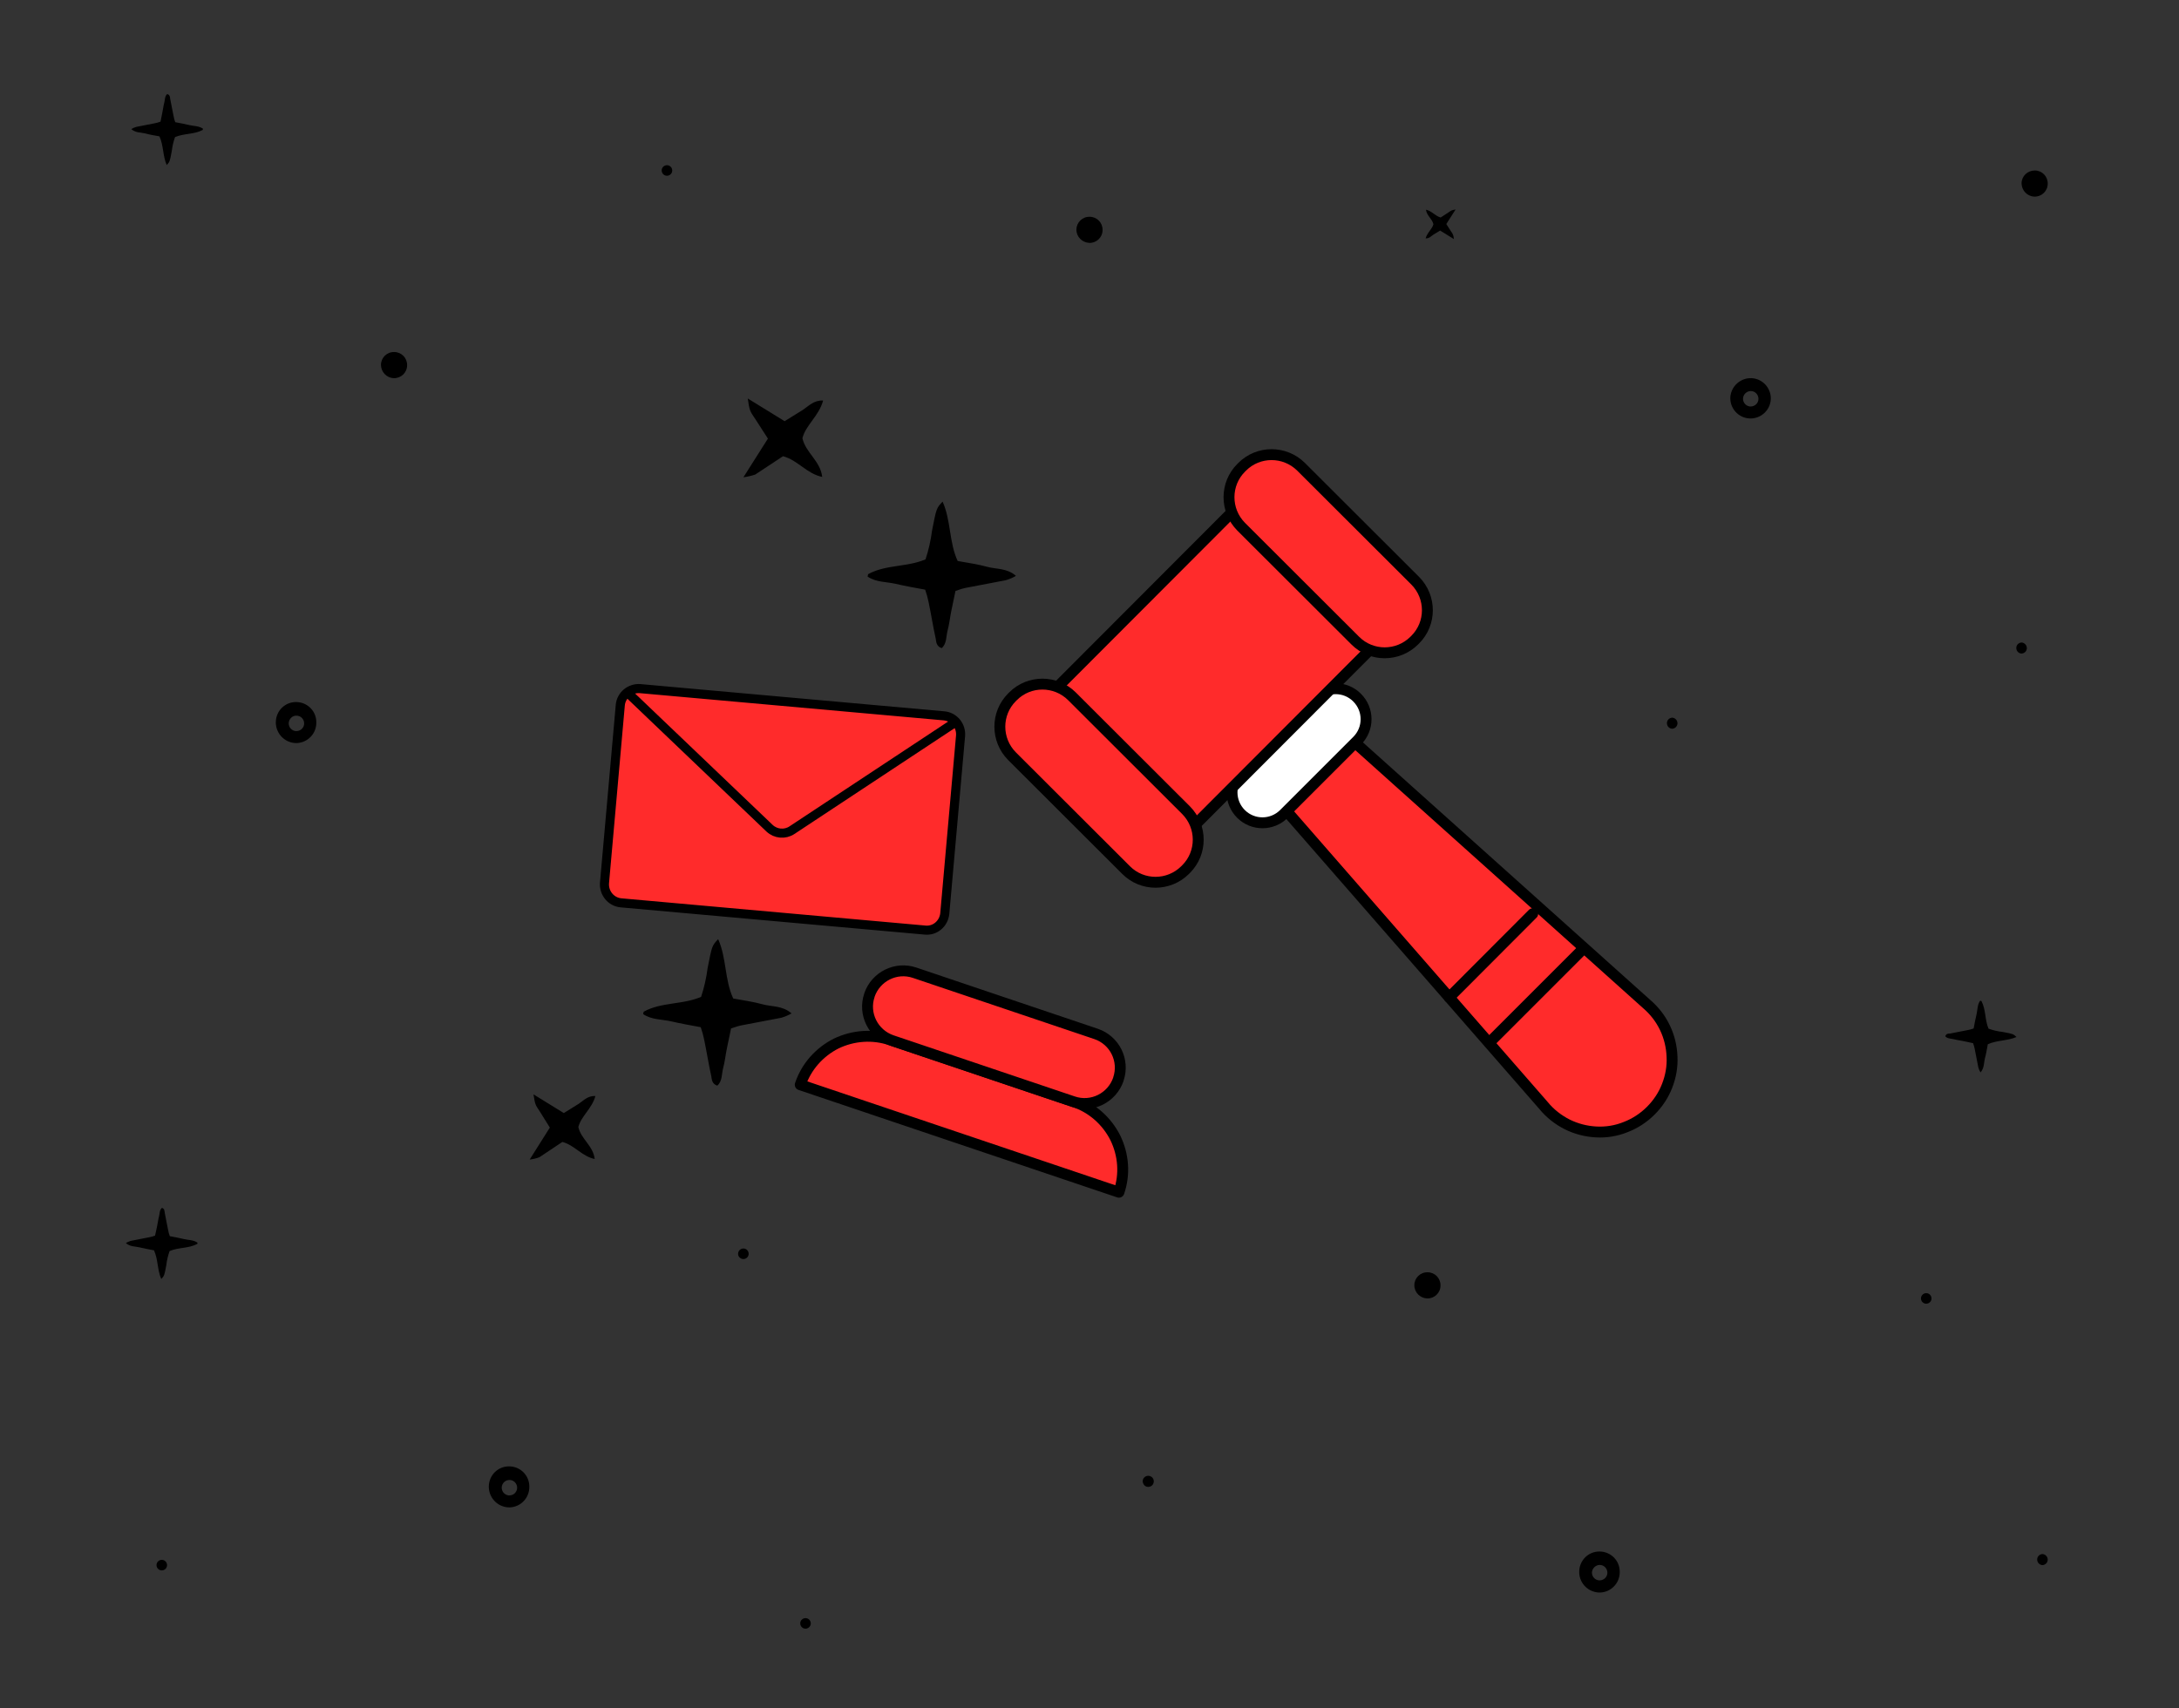 <?xml version="1.0" encoding="utf-8"?>
<!-- Generator: Adobe Illustrator 27.8.1, SVG Export Plug-In . SVG Version: 6.00 Build 0)  -->
<svg version="1.1" id="Capa_1" xmlns="http://www.w3.org/2000/svg" xmlns:xlink="http://www.w3.org/1999/xlink" x="0px" y="0px"
	 viewBox="0 0 1200 941" style="enable-background:new 0 0 1200 941;" xml:space="preserve">
<rect x="0" y="0" width="1200" height="941" fill="#333333" stroke="none"/>
<style type="text/css">
	.st0{fill:#FF2B2B;stroke:#000000;stroke-width:6;stroke-linecap:round;stroke-linejoin:round;}
	.st1{fill:#FFFFFF;stroke:#000000;stroke-width:6;stroke-linecap:round;stroke-linejoin:round;}
	.st2{fill:none;stroke:#000000;stroke-width:6;stroke-linecap:round;stroke-linejoin:round;}
	.st3{fill:#FF2B2B;stroke:#000000;stroke-width:5;stroke-linecap:round;stroke-linejoin:round;stroke-miterlimit:10;}
	.st4{fill:none;stroke:#000000;stroke-width:5;stroke-linecap:round;stroke-linejoin:round;stroke-miterlimit:10;}
</style>
<g id="fondo">
</g>
<g id="Capa_1_00000181086271385280737510000016117502581923252622_">
	<path d="M1071.3,570.8c1.2,1.4,3,1.2,4.6,1.6c1.8,0.5,3.8,0.7,5.6,1.1l5.1,1.1c0.4,1.1,0.7,2.1,0.9,3.2l2,10.2
		c0.3,1,0.7,1.9,1.2,2.7c2.1-2.4,1.8-5.3,2.4-7.7c0.7-2.4,1.1-5.2,1.6-7.8c5-2.3,10.7-1.8,15.8-4c-1.8-1.7-1.8-1.7-7.7-2.8
		c-2.6-0.3-5.2-0.9-7.7-1.8c-2.1-5-1.4-10.5-3.9-15.2c0-0.1-0.3-0.1-0.7-0.2c-1.6,2.2-1.4,5-2,7.5s-1.1,5.2-1.6,7.8
		c-1.1,0.4-2.2,0.7-3.3,0.9l-9.7,1.9C1072.9,569.3,1071.8,569.3,1071.3,570.8z"/>
	<path d="M280.7,830.3L280.7,830.3c5.9-0.2,10.7-5,10.8-11c0-0.1,0-0.2,0-0.3c0.1-6.2-4.8-11.2-11-11.3s-11.2,4.8-11.3,11v0.7
		C269.5,825.6,274.6,830.4,280.7,830.3z M280.6,815.2c2.3,0,4.2,1.9,4.2,4.3c0,2.3-1.9,4.2-4.3,4.2h-0.4c-2.3-0.3-3.9-2.2-3.8-4.5
		C276.5,816.9,278.3,815.2,280.6,815.2z"/>
	<path d="M881.2,877.2L881.2,877.2c5.9-0.2,10.7-5,10.8-11c0-0.1,0-0.2,0-0.3c0.1-6.2-4.8-11.2-11-11.3s-11.2,4.8-11.3,11v0.7
		C869.9,872.4,875,877.3,881.2,877.2z M881,862c2.3,0,4.2,1.9,4.2,4.3c0,2.3-1.9,4.2-4.3,4.2h-0.4c-2.3-0.3-3.9-2.2-3.8-4.5
		C876.9,863.8,878.8,862,881,862z"/>
	<path d="M163.4,409.3L163.4,409.3c5.9-0.2,10.7-5,10.8-11c0-0.1,0-0.2,0-0.3c0.1-6.2-4.8-11.2-11-11.3c-6.2-0.1-11.2,4.8-11.3,11
		v0.7C152.2,404.6,157.3,409.4,163.4,409.3z M163.3,394.2c2.3,0,4.2,1.9,4.2,4.3c0,2.3-1.9,4.2-4.3,4.2h-0.4
		c-2.3-0.3-3.9-2.2-3.8-4.5C159.2,395.9,161.1,394.1,163.3,394.2z"/>
	<path d="M964.4,230.5c5.9-0.2,10.7-5,10.8-10.9c0.1-6-4.7-11.1-10.7-11.3c-6.1-0.2-11.3,4.6-11.6,10.7v0.7
		C953.1,225.8,958.2,230.7,964.4,230.5z M964.2,215.4c2.3,0,4.2,1.9,4.2,4.3c0,2.3-1.9,4.2-4.3,4.2h-0.4c-2.3-0.3-3.9-2.2-3.8-4.5
		C960.1,217.1,962,215.4,964.2,215.4z"/>
	<path d="M796.5,123.4l5.1-8c-0.8,0.1-1.7,0.3-2.4,0.6l-5.8,3.8c-3-0.8-4.9-3.6-8.1-4.3c0.4,3.3,3.4,5,4.1,8
		c-0.7,2.7-3.4,4.6-4.3,7.8c2,0.1,3-1.2,4.2-2l3.8-2.3l7.6,4.7c-0.4-2.5-0.4-2.5-1.7-4.4L796.5,123.4L796.5,123.4z"/>
	<path d="M89.2,665.3c-1.4,1.2-1.2,3-1.6,4.6c-0.5,1.8-0.7,3.8-1.1,5.6l-1.1,5.1c-1,0.4-2.1,0.7-3.2,0.9l-10.2,2
		c-1,0.3-1.9,0.7-2.7,1.2c2.4,2.1,5.3,1.8,7.7,2.4s5.2,1.1,7.8,1.6c2.3,5,1.8,10.7,4,15.8c1.7-1.8,1.7-1.8,2.8-7.7
		c0.3-2.6,0.9-5.2,1.8-7.7c5-2.1,10.5-1.4,15.2-3.9c0.1,0,0.1-0.3,0.2-0.7c-2.3-1.6-5-1.4-7.5-2s-5.2-1.1-7.8-1.6
		c-0.4-1.1-0.7-2.2-0.9-3.3c-0.7-3.2-1.2-6.4-1.9-9.7C90.6,667,90.6,665.8,89.2,665.3L89.2,665.3z"/>
	<path d="M518.6,357c2.8-2.4,2.4-6.3,3.2-9.5c1-3.6,1.4-7.8,2.2-11.5l2.2-10.5c2.2-0.8,4.4-1.5,6.7-1.9l21-4c2-0.6,3.9-1.4,5.6-2.4
		c-5-4.4-10.9-3.6-15.9-5s-10.7-2.2-16.2-3.2c-4.8-10.3-3.6-22.2-8.3-32.7c-3.4,3.6-3.4,3.6-5.8,15.9c-0.7,5.4-1.9,10.8-3.6,15.9
		c-10.3,4.4-21.8,2.8-31.5,8.1c-0.2,0-0.2,0.6-0.4,1.4c4.7,3.2,10.3,2.8,15.5,4s10.7,2.2,16.2,3.2c0.8,2.3,1.4,4.5,1.9,6.9
		c1.4,6.7,2.4,13.3,3.9,20C515.6,353.6,515.6,356,518.6,357L518.6,357z"/>
	<path d="M395,598c2.8-2.4,2.4-6.3,3.2-9.5c1-3.6,1.4-7.8,2.2-11.5l2.2-10.5c2.2-0.8,4.4-1.5,6.7-1.9l21-4c2-0.6,3.9-1.4,5.6-2.4
		c-5-4.4-10.9-3.6-15.9-5s-10.7-2.2-16.2-3.2c-4.8-10.3-3.6-22.2-8.3-32.7c-3.4,3.6-3.4,3.6-5.8,15.9c-0.7,5.4-1.9,10.8-3.6,15.9
		c-10.3,4.4-21.8,2.8-31.5,8.1c-0.2,0-0.2,0.6-0.4,1.4c4.7,3.2,10.3,2.8,15.5,4s10.7,2.2,16.2,3.2c0.8,2.3,1.4,4.5,1.9,6.9
		c1.4,6.7,2.4,13.3,3.9,20C392,594.5,392,597,395,598L395,598z"/>
	<path d="M92.1,51.8c-1.4,1.2-1.2,3-1.6,4.6c-0.5,1.8-0.7,3.8-1.1,5.6l-1,5c-1,0.4-2.1,0.7-3.2,0.9l-10.2,2c-1,0.3-1.9,0.7-2.7,1.2
		c2.4,2.1,5.3,1.8,7.7,2.4c2.4,0.7,5.2,1.1,7.8,1.6c2.3,5,1.8,10.7,4,15.8c1.7-1.8,1.7-1.8,2.8-7.7c0.3-2.6,0.9-5.2,1.8-7.7
		c5-2.1,10.5-1.4,15.2-3.9c0.1,0,0.1-0.3,0.2-0.7c-2.3-1.6-5-1.4-7.5-2s-5.2-1.1-7.8-1.6c-0.4-1.1-0.7-2.2-0.9-3.3
		c-0.7-3.2-1.2-6.4-1.9-9.7C93.6,53.4,93.6,52.3,92.1,51.8L92.1,51.8z"/>
	<path d="M632.2,819c1.7,0.1,3.1-1.2,3.2-2.9c0.1-1.7-1.2-3.1-2.9-3.2c-0.1,0-0.2,0-0.3,0c-1.7,0.1-3,1.5-2.9,3.2
		C629.5,817.7,630.7,819,632.2,819z"/>
	<path d="M920.9,401.4c1.7-0.1,3-1.5,2.9-3.2c-0.1-1.5-1.3-2.8-2.9-2.9c-1.7,0.1-3,1.5-2.9,3.2C918.1,400.1,919.3,401.3,920.9,401.4
		z"/>
	<path d="M1113.3,360c1.7-0.1,3-1.5,2.9-3.2c-0.1-1.5-1.3-2.8-2.9-2.9c-1.7,0.1-3,1.5-2.9,3.2C1110.5,358.7,1111.7,359.9,1113.3,360
		z"/>
	<path d="M1124.8,862.1c1.7-0.1,3-1.5,2.9-3.2c-0.1-1.5-1.3-2.8-2.9-2.9c-1.7,0.1-3,1.5-2.9,3.2C1122,860.8,1123.3,862,1124.8,862.1
		z"/>
	<path d="M216.9,208.3c4,0.1,7.3-3.1,7.3-7.1c0.1-4-3.1-7.3-7.1-7.3c-4-0.1-7.3,3.1-7.3,7.1l0,0v0.1
		C209.9,205,213,208.2,216.9,208.3z"/>
	<path d="M599.9,133.8c4,0.1,7.3-3.1,7.3-7.1c0.1-4-3.1-7.3-7.1-7.3c-4-0.1-7.3,3.1-7.3,7.1l0,0v0.1
		C592.8,130.5,596,133.6,599.9,133.8z"/>
	<path d="M1120.4,108.3c4,0.1,7.3-3.1,7.3-7.1c0.1-4-3.1-7.3-7.1-7.3s-7.3,3.1-7.3,7.1l0,0v0.1
		C1113.4,105,1116.5,108.2,1120.4,108.3L1120.4,108.3z"/>
	<path d="M786,715.2c4,0.1,7.3-3.1,7.3-7.1c0.1-4-3.1-7.3-7.1-7.3c-4-0.1-7.3,3.1-7.3,7.1l0,0v0.1
		C778.9,711.9,782.1,715.1,786,715.2L786,715.2z"/>
	<path d="M409.2,693.5c1.6,0.1,3-1.1,3.1-2.7c0.1-1.6-1.1-3-2.7-3.1s-3,1.1-3.1,2.7l0,0C406.3,692,407.6,693.4,409.2,693.5z"/>
	<path d="M443.4,897.1c1.6,0.1,3-1.1,3.1-2.7c0.1-1.6-1.1-3-2.7-3.1s-3,1.1-3.1,2.7l0,0C440.6,895.6,441.8,897,443.4,897.1z"/>
	<path d="M367.1,96.8c1.6,0.1,3-1.1,3.1-2.7s-1.1-3-2.7-3.1s-3,1.1-3.1,2.7l0,0C364.3,95.3,365.5,96.7,367.1,96.8z"/>
	<path d="M88.9,865c1.6,0.1,3-1.1,3.1-2.7s-1.1-3-2.7-3.1s-3,1.1-3.1,2.7l0,0C86.1,863.5,87.3,864.9,88.9,865z"/>
	<path d="M1060.6,718.1c1.6,0.1,3-1.1,3.1-2.7c0.1-1.6-1.1-3-2.7-3.1s-3,1.1-3.1,2.7l0,0C1057.8,716.6,1059,718,1060.6,718.1z"/>
	<g>
		<g>
			<path class="st0" d="M697.6,434.2L850.1,609c3.5,4.3,8,7.8,12.9,10.3c5,2.5,10.4,3.9,16,4.2s11.1-0.6,16.3-2.7
				c5.2-2,9.9-5.1,13.8-9c3.9-3.9,7-8.5,9-13.7c2-5.1,3-10.6,2.7-16.1c-0.2-5.5-1.5-10.9-3.9-15.9s-5.8-9.4-10-13L733.9,398
				L697.6,434.2z"/>
			<path class="st1" d="M723.7,384.3l-40.3,40.3c-6.6,6.6-6.5,17.2,0,23.7l0,0c6.6,6.6,17.2,6.5,23.7,0l40.3-40.3
				c6.6-6.6,6.5-17.2,0-23.7l0,0C740.9,377.7,730.2,377.7,723.7,384.3z"/>
			<path class="st0" d="M683.7,276.9L570.8,390l75.9,75.8l112.9-113.1L683.7,276.9z"/>
			<path class="st0" d="M557.9,383.5l-0.6,0.6c-8.9,8.9-8.9,23.4,0,32.4l62.9,62.8c8.9,8.9,23.4,8.9,32.4,0l0.6-0.6
				c8.9-8.9,8.9-23.4,0-32.4l-62.9-62.8C581.3,374.6,566.8,374.6,557.9,383.5z"/>
			<path class="st0" d="M684.1,257.1l-0.6,0.6c-8.9,8.9-8.9,23.4,0,32.4l62.9,62.8c8.9,8.9,23.4,8.9,32.4,0l0.6-0.6
				c8.9-8.9,8.9-23.4,0-32.4l-62.9-62.8C707.5,248.2,693,248.2,684.1,257.1z"/>
		</g>
		<path class="st2" d="M798.1,549.4l46-46.1"/>
		<path class="st2" d="M821.6,572.9l48.8-48.8"/>
	</g>
	<g>
		<path class="st0" d="M490.6,572.9l100.9,34c9.9,3.3,18,10.5,22.7,19.8c4.6,9.4,5.4,20.2,2,30l-175.5-59.2
			c3.3-9.9,10.5-18,19.8-22.7C469.9,570.3,480.7,569.5,490.6,572.9z"/>
		<path class="st0" d="M603.6,569.5l-99.9-33.7c-10.3-3.5-21.4,2.1-24.9,12.3v0.1c-3.5,10.3,2.1,21.4,12.3,24.9l99.9,33.7
			c10.3,3.5,21.4-2.1,24.9-12.3v-0.1C619.4,584.1,613.9,573,603.6,569.5z"/>
	</g>
	<path d="M422.9,241.6l-13.5,21.3c2.2-0.3,4.4-0.8,6.5-1.5l15.3-10.1c8.1,2.1,13,9.6,21.6,11.4c-1-8.8-9.1-13.3-10.9-21.3
		c1.8-7.3,9.1-12.2,11.4-20.8c-5.2-0.2-8,3.1-11.2,5.2l-10,6.2l-20.3-12.5c1,6.7,1,6.7,4.4,11.7L422.9,241.6L422.9,241.6z"/>
	<path d="M302.8,621.1l-11.1,17.6c1.8-0.2,3.6-0.6,5.4-1.3l12.6-8.4c6.6,1.7,10.7,7.9,17.8,9.4c-0.8-7.3-7.5-10.9-9-17.6
		c1.5-6,7.5-10.1,9.4-17.1c-4.3-0.2-6.6,2.6-9.2,4.3l-8.2,5.1l-16.7-10.3c0.9,5.6,0.9,5.6,3.6,9.6L302.8,621.1L302.8,621.1z"/>
	<g id="Modo_de_aislamiento_00000117673729014990720420000018135002383412397959_">
		<g>
			<g>
				<path d="M509.4,512.3l-167.4-15c-5.5-0.5-9.5-5.4-9.1-10.9l8.7-98c0.5-5.5,5.4-9.5,10.9-9.1l167.4,15c5.5,0.5,9.5,5.4,9.1,10.9
					l-8.7,98C519.7,508.9,514.8,512.9,509.4,512.3z"/>
				<path d="M345.7,381.6l78.1,74.6c3.4,3.2,8.5,3.6,12.3,1.1l90.2-59.6"/>
			</g>
		</g>
		<g>
			<g>
				<path class="st3" d="M509.4,512.3l-167.4-15c-5.5-0.5-9.5-5.4-9.1-10.9l8.7-98c0.5-5.5,5.4-9.5,10.9-9.1l167.4,15
					c5.5,0.5,9.5,5.4,9.1,10.9l-8.7,98C519.7,508.9,514.8,512.9,509.4,512.3z"/>
				<path class="st4" d="M345.7,381.6l78.1,74.6c3.4,3.2,8.5,3.6,12.3,1.1l90.2-59.6"/>
			</g>
		</g>
	</g>
</g>
<g id="Isolation_Mode">
</g>
<g id="Modo_de_aislamiento">
</g>
<g id="OBJECTS">
</g>
<g id="icons">
</g>
</svg>
